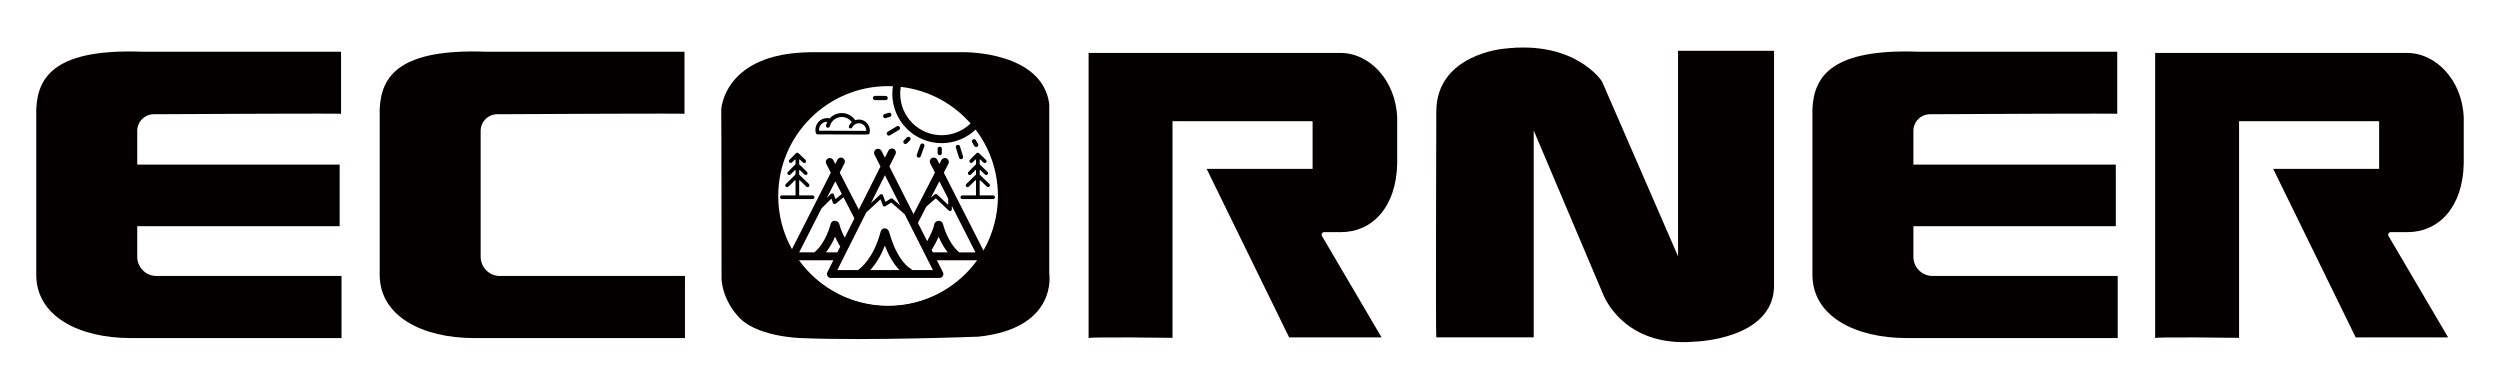 <svg viewBox="0 0 2664.76 415.33" xmlns="http://www.w3.org/2000/svg" id="_层_1"><defs><style>.cls-1{fill:#040000;}</style></defs><path d="M363.54,121.35V55.16H152.84c-92.46-3.54-112.67,25.26-114.19,61.14v176.59c0,44.21,45.47,67.45,100.55,67.45h224.84v-66.19H166.74c-11.3,0-20.46-9.16-20.46-20.46v-32.59h215.75v-65.68H146.27v-35.92c0-9.76,7.87-17.68,17.63-17.74,51.86-.28,200.26-1.03,199.63-.41Z" class="cls-1"></path><path d="M2256.76,121.35V55.16h-210.69c-92.46-3.54-112.67,25.26-114.19,61.14v176.59c0,44.21,45.47,67.45,100.55,67.45h224.84v-66.19h-197.31c-11.3,0-20.46-9.16-20.46-20.46v-32.59h215.75v-65.68h-215.75v-35.92c0-9.76,7.87-17.68,17.63-17.74,51.86-.28,200.26-1.03,199.63-.41Z" class="cls-1"></path><path d="M729.6,121.35V55.16h-210.69c-92.46-3.54-112.67,25.26-114.19,61.14v176.59c0,44.21,45.47,67.45,100.55,67.45h224.84v-66.19h-197.31c-11.3,0-20.46-9.16-20.46-20.46V139.5c0-9.76,7.87-17.68,17.63-17.74,51.86-.28,200.26-1.03,199.63-.41Z" class="cls-1"></path><path d="M1118.4,291.63V110.74c-7.58-56.08-90.44-55.07-90.44-55.07h-164.21c-92.46,1.01-94.99,61.14-94.99,61.14,.25-.25,.32,181.2,.32,181.2,2.08,22.74,16.11,37.33,16.11,37.33,18.19,24.06,68.97,25.01,68.97,25.01,70.23,3.03,188.97-1.52,188.97-1.52,84.88-9.09,75.28-67.2,75.28-67.2Zm-171.79,34.36c-64.67,0-117.09-52.43-117.09-117.09s52.43-117.09,117.09-117.09,117.09,52.43,117.09,117.09-52.43,117.09-117.09,117.09Z" class="cls-1"></path><path d="M1024.99,169.56c1.19-.36,1.86-1.62,1.5-2.82l-3.29-10.79c-.36-1.19-1.62-1.86-2.82-1.5-1.19,.36-1.86,1.62-1.5,2.82l3.29,10.79c.3,.97,1.19,1.6,2.16,1.6,.22,0,.44-.03,.66-.1Zm13.56-13.93c.42,.72,1.18,1.13,1.96,1.13,.38,0,.77-.1,1.13-.3,1.08-.62,1.45-2,.82-3.08l-2.3-3.97c-.62-1.08-2-1.45-3.08-.82-1.08,.62-1.45,2-.82,3.08l2.3,3.97Zm-92.03-73.47c-69.64,0-126.3,56.66-126.3,126.3s56.66,126.3,126.3,126.3,126.3-56.66,126.3-126.3-56.66-126.3-126.3-126.3Zm13.83,9.25c29.72,3.49,56.1,18.08,74.86,39.51-8.28,8.41-19.64,13.2-31.49,13.2-24.36,0-44.18-19.82-44.18-44.18,0-2.87,.28-5.73,.82-8.52Zm-13.83,234.91c-39.27,0-74.11-19.31-95.54-48.93h37.32l-6.41,12.78s-.03,.06-.04,.09c-.04,.08-.08,.16-.11,.25-.02,.05-.04,.1-.06,.16-.03,.08-.05,.15-.07,.23-.02,.06-.03,.13-.05,.19-.02,.07-.03,.13-.04,.2-.01,.08-.03,.16-.04,.24,0,.06-.01,.11-.02,.17,0,.09-.01,.18-.01,.27,0,.03,0,.07,0,.1,0,.02,0,.03,0,.05,0,.09,0,.17,.01,.26,0,.06,0,.11,.01,.17,0,.07,.02,.14,.03,.21,.01,.07,.02,.14,.04,.21,.01,.05,.03,.1,.04,.16,.02,.08,.04,.16,.07,.24,.01,.04,.03,.08,.05,.13,.03,.09,.06,.17,.1,.25,.02,.04,.04,.09,.06,.13,.04,.08,.07,.16,.12,.23,.03,.05,.06,.11,.1,.16,.04,.06,.07,.12,.11,.18,.04,.06,.09,.13,.14,.19,.03,.04,.07,.09,.1,.13,.05,.06,.11,.13,.17,.19,.04,.04,.07,.08,.1,.11,.06,.05,.12,.11,.17,.16,.05,.04,.09,.08,.14,.12,.05,.04,.1,.08,.16,.12,.06,.05,.12,.09,.19,.13,.04,.03,.09,.05,.13,.08,.08,.05,.16,.09,.24,.14,.01,0,.03,.02,.04,.02,.02,.01,.04,.02,.07,.03,.11,.05,.22,.1,.33,.14,.04,.02,.08,.03,.13,.05,.1,.04,.21,.07,.31,.09,.05,.01,.1,.03,.14,.04,.1,.02,.2,.04,.3,.05,.05,0,.11,.02,.16,.02,.11,.01,.21,.02,.32,.02,.04,0,.08,0,.13,0h115.62s.08,0,.12,0c.11,0,.22,0,.33-.02,.05,0,.1-.02,.16-.02,.1-.01,.2-.03,.31-.05,.05-.01,.1-.02,.14-.04,.11-.03,.21-.06,.32-.09,.04-.01,.08-.03,.13-.05,.12-.04,.23-.09,.34-.15,.02-.01,.04-.02,.07-.03,.01,0,.02-.01,.03-.02,.08-.04,.17-.09,.25-.14,.04-.03,.09-.05,.13-.08,.07-.04,.13-.09,.19-.14,.05-.04,.1-.07,.15-.11,.05-.04,.09-.08,.14-.12,.06-.05,.12-.1,.17-.15,.04-.04,.07-.08,.11-.11,.06-.06,.12-.12,.17-.19,.04-.04,.07-.09,.1-.14,.05-.06,.09-.12,.14-.18,.04-.06,.08-.13,.12-.2,.03-.05,.06-.09,.09-.14,.05-.08,.09-.17,.13-.26,.02-.03,.03-.07,.05-.1,.04-.09,.07-.18,.11-.28,.01-.03,.03-.07,.04-.1,.03-.08,.05-.17,.07-.26,.01-.05,.03-.1,.04-.14,.02-.07,.03-.14,.04-.22,.01-.07,.02-.13,.03-.2,0-.06,0-.12,.01-.18,0-.08,.01-.17,.01-.25,0-.02,0-.03,0-.05,0-.04,0-.07,0-.11,0-.09,0-.18-.01-.26,0-.06-.01-.12-.02-.17-.01-.08-.02-.15-.04-.23-.01-.07-.03-.14-.05-.21-.02-.06-.03-.12-.05-.19-.02-.08-.05-.16-.08-.24-.02-.05-.03-.1-.05-.15-.04-.09-.08-.18-.12-.26-.01-.03-.02-.06-.04-.08l-6.46-12.76h43.49c-21.43,29.62-56.27,48.93-95.54,48.93Zm-60.32-114.64l1.59,4.44c.02,.06,.05,.11,.07,.17,.01,.03,.03,.06,.04,.09,.06,.11,.12,.21,.2,.3h0s.02,.03,.03,.04c.08,.09,.16,.17,.25,.25,.02,.02,.05,.04,.07,.06,.1,.08,.21,.14,.32,.2,.02,.01,.04,.02,.07,.03,.1,.04,.2,.08,.3,.1,.03,0,.06,.02,.1,.02,.12,.02,.25,.04,.38,.04,.03,0,.07,0,.11,0,.07,0,.15,0,.22-.02,.01,0,.03,0,.04,0,.1-.02,.19-.04,.29-.08h0s.02-.01,.03-.02c.1-.04,.2-.08,.3-.14,.04-.03,.08-.05,.12-.08,.04-.03,.09-.05,.13-.09l8.27-6.7,11.59,22.44-10.32,20.57c-1.98-3.78-4.59-9.35-5.71-14.32-.41-1.8-1.87-3.09-3.59-3.38-.13-.04-.26-.08-.4-.12-2.37-.57-4.75,.9-5.32,3.27-.05,.2-4.92,20.12-17.37,30.21h-16.16l23.81-46.83,10.54-10.45Zm-4.88-.69l9.02-17.74,6.96,13.47-6.75,5.47-1.69-4.74s-.01-.02-.01-.03c-.03-.07-.06-.13-.09-.2-.03-.05-.05-.11-.08-.16-.03-.05-.07-.09-.1-.13-.05-.06-.09-.12-.14-.18,0,0-.01-.02-.02-.02-.03-.03-.06-.05-.09-.08-.06-.05-.12-.1-.18-.15-.05-.03-.1-.06-.15-.09-.06-.03-.12-.07-.18-.1-.05-.02-.11-.04-.17-.06-.06-.02-.13-.04-.2-.06-.06-.01-.11-.02-.17-.03-.07,0-.14-.02-.21-.02-.06,0-.12,0-.17,0-.07,0-.13,0-.2,.02-.07,.01-.14,.03-.2,.05-.04,.01-.09,.02-.13,.03-.01,0-.02,.01-.03,.02-.07,.03-.13,.06-.19,.09-.05,.03-.11,.05-.16,.08-.05,.03-.09,.07-.13,.1-.06,.05-.12,.09-.18,.14,0,0-.02,.01-.03,.02l-4.3,4.27Zm57.21,1.39l2.39,6.43h0s.01,.03,.02,.04c.04,.1,.09,.2,.15,.3,0,.01,0,.02,.02,.03,0,.01,.02,.02,.03,.03,.09,.13,.18,.25,.3,.36h0c.11,.1,.23,.19,.35,.26,.02,.01,.05,.03,.07,.04,.12,.06,.26,.12,.39,.15,.03,0,.05,.01,.08,.02,.14,.03,.29,.05,.43,.05h.01c.1,0,.2-.01,.3-.03,.03,0,.06-.01,.09-.02,.08-.02,.15-.04,.23-.06,.02,0,.04,0,.05-.01,.01,0,.02-.01,.04-.02,.1-.04,.19-.08,.29-.14,.01,0,.03-.01,.04-.02h0l6.24-3.94,14.27,12.56,19.85,39.22c.08,.19,.18,.38,.28,.56l9.95,19.66h-22.21c-.43-.7-1.06-1.29-1.86-1.67-.14-.07-13.87-7.35-22.59-38.9-.18-.65-.5-1.23-.92-1.71-.57-.96-1.5-1.71-2.67-2.02-2.36-.62-4.77,.79-5.4,3.14-7.46,28.28-20.98,38.93-24.26,41.16h-22l30.77-61.28,15.27-14.18Zm-10.23,4.15l14.94-29.77,16.31,32.22-8.02-7.05s-.06-.04-.08-.06c-.06-.04-.11-.09-.17-.12-.05-.03-.1-.06-.16-.09-.06-.03-.12-.06-.18-.08-.06-.02-.12-.04-.18-.06-.06-.02-.12-.03-.18-.04-.06-.01-.12-.02-.19-.02-.06,0-.13,0-.19,0-.06,0-.12,0-.18,.01-.06,0-.13,.02-.19,.03-.06,.01-.12,.03-.18,.05-.06,.02-.12,.04-.17,.06-.06,.03-.13,.06-.19,.09-.03,.02-.06,.03-.09,.05l-5.43,3.43-2.56-6.9h0v-.02s-.03-.06-.05-.09c-.04-.09-.08-.17-.13-.26-.06-.09-.12-.17-.19-.25-.02-.02-.03-.04-.04-.06h0c-.09-.1-.19-.19-.29-.26-.04-.03-.08-.05-.12-.07-.07-.04-.13-.09-.2-.12-.06-.03-.13-.05-.19-.07-.06-.02-.11-.04-.17-.06-.06-.01-.11-.02-.17-.02-.07-.01-.14-.03-.21-.03-.06,0-.13,0-.19,.01-.06,0-.12,0-.19,.01-.13,.02-.25,.05-.38,.1h0s-.05,.03-.08,.04c-.09,.04-.18,.08-.27,.13-.09,.05-.17,.12-.25,.19-.02,.02-.04,.03-.06,.05h-.01l-9.7,9.02Zm69.18-5.17l13.79,13.01s.08,.06,.12,.09c.05,.04,.1,.08,.16,.12,.06,.04,.12,.07,.18,.1,.05,.03,.1,.06,.16,.08,.07,.03,.14,.05,.22,.07,.05,.01,.09,.03,.14,.04,.12,.02,.24,.04,.36,.04h.02s.03,0,.05,0c.11,0,.23-.01,.34-.03,.13-.03,.25-.06,.37-.11h.02c.11-.06,.22-.12,.32-.19,.03-.02,.06-.05,.09-.07,.07-.06,.15-.12,.21-.18,0,0,.01-.01,.02-.02,.03-.03,.05-.07,.08-.1,.05-.06,.1-.12,.14-.18,.03-.05,.06-.1,.08-.16,.03-.06,.06-.12,.09-.18,.02-.06,.04-.12,.06-.18,.02-.06,.04-.12,.05-.19,.01-.07,.02-.14,.02-.21,0-.05,.01-.1,.01-.15v-3.48l25.17,49.5h-17.25c-12.39-10.05-17.32-30.01-17.37-30.22-.57-2.37-2.95-3.83-5.32-3.27-.14,.03-.27,.07-.41,.12-1.81,.3-3.31,1.72-3.63,3.63-.79,4.77-4.39,12.18-7.49,17.84l-9.88-19.51,8.89-17.26,10.18-8.93Zm-5.25-.61l9.03-17.49,9.41,18.5v6.64l-11.79-11.12s-.06-.04-.08-.06c-.05-.04-.11-.09-.16-.12-.05-.04-.1-.07-.16-.1-.06-.03-.12-.06-.18-.09-.06-.02-.12-.05-.18-.06-.06-.02-.12-.04-.18-.05-.06-.01-.12-.02-.18-.03-.06,0-.13-.01-.19-.01-.06,0-.12,0-.18,0-.07,0-.13,.01-.2,.02-.06,.01-.12,.02-.17,.04-.06,.02-.13,.04-.19,.06-.06,.02-.11,.05-.17,.08-.06,.03-.11,.06-.17,.1-.06,.04-.11,.07-.16,.12-.03,.02-.06,.04-.09,.06l-4.01,3.52Zm17.95,58.21h-15.87l-1.25-2.46c1.64-2.74,4.82-8.28,7.45-14.09,2.17,5.11,5.33,11.16,9.66,16.55Zm-51.53,18.89h-30.97c4.85-5.33,10.68-13.65,15.5-26.12,5.05,13.21,10.89,21.32,15.47,26.12Zm-78.31-18.89c4.38-5.45,7.56-11.56,9.73-16.71,2.51,5.54,5.12,9.83,5.29,10.12,.09,.14,.18,.27,.28,.4l-3.11,6.19h-12.2Zm125.69-84.94l4.89-9.47c1.07-2.07,.26-4.62-1.81-5.68-2.07-1.07-4.62-.26-5.68,1.81l-2.1,4.07-2.28-4.49c-1.06-2.08-3.6-2.91-5.67-1.85-2.08,1.06-2.91,3.6-1.85,5.67l5.03,9.9-22.85,44.26-25.74-50.86,6.54-13.02c1.05-2.08,.2-4.62-1.88-5.66-2.08-1.05-4.62-.2-5.66,1.88l-3.74,7.44-3.6-7.1c-1.05-2.08-3.59-2.91-5.67-1.86-2.08,1.05-2.91,3.59-1.86,5.67l6.42,12.68-23.1,46.01-20.35-39.42,5.03-9.9c1.06-2.08,.23-4.62-1.85-5.67-2.08-1.06-4.62-.23-5.67,1.85l-2.28,4.49-2.1-4.07c-1.07-2.07-3.61-2.88-5.68-1.81-2.07,1.07-2.88,3.61-1.81,5.68l4.89,9.47-41.77,82.18c-9.63-17.07-15.14-36.77-15.14-57.73,0-64.99,52.87-117.86,117.86-117.86,1.8,0,3.6,.05,5.38,.13-.53,3.03-.81,6.11-.81,9.21,0,29.02,23.61,52.62,52.62,52.62,13.81,0,27.04-5.46,36.84-15.07,14.95,19.76,23.83,44.35,23.83,70.97,0,21.51-5.8,41.69-15.9,59.06l-42.46-83.51Zm-90.55-56.59c-1.35,0-2.67,.24-3.9,.68-3.2-4.73-8.56-7.61-14.33-7.61-5.04,0-9.66,2.17-12.86,5.72-.92-.21-1.86-.33-2.81-.33-6.86,0-12.44,5.58-12.44,12.44,0,1.19,.17,2.36,.5,3.49h0c.24,.8,.97,1.4,1.85,1.4,0,0,13.35,.06,26.72,.11,6.68,.02,13.37,.05,18.39,.06,2.06,0,3.84,0,5.22,0,.3,0,.59,0,.85,0q3.11,0,3.7-.59l.57-.57v-.81c0-.2,.05-.48,.1-.78,.08-.44,.17-.94,.17-1.5,0-6.46-5.26-11.72-11.72-11.72Zm7.8,12.07c-7.2,.02-36.51-.1-50.19-.17-.04-.33-.06-.67-.06-1,0-4.71,3.83-8.54,8.54-8.54,.11,0,.22,.01,.33,.02-.61,1.17-1.1,2.41-1.43,3.74-.28,1.12,.39,2.26,1.51,2.54,.17,.04,.35,.06,.52,.06,.94,0,1.79-.63,2.03-1.58,1.48-5.82,6.71-9.88,12.72-9.88,4.27,0,8.24,2.08,10.68,5.51-1.26,1.06-2.31,2.38-3.03,3.91-.46,.97-.05,2.14,.92,2.6s2.14,.05,2.6-.92c1.29-2.71,4.07-4.46,7.07-4.46,4.31,0,7.82,3.51,7.82,7.82,0,.1-.01,.22-.03,.35Zm78.41,16.82h-.01c-1.24,0-2.25,1-2.26,2.25l-.02,4.59c0,1.25,1,2.26,2.25,2.27h.01c1.24,0,2.25-1,2.26-2.25l.02-4.59c0-1.25-1-2.26-2.25-2.27Zm56.73,51.93h-14.16s-.02,0-.02-.02v-15.71c0-.35,.42-.53,.68-.29l6.95,6.67c.38,.37,.87,.55,1.36,.55,.55,0,1.1-.23,1.49-.69,.69-.81,.55-2.04-.22-2.78l-10.25-9.84s0,0,0-.01v-4.58c0-.35,.42-.53,.67-.29l4.93,4.73c.38,.37,.87,.55,1.36,.55,.55,0,1.1-.23,1.49-.68,.69-.81,.55-2.04-.22-2.78l-8.22-7.89s0,0,0-.01v-4.87c0-.34,.41-.52,.66-.28l3.38,3.2c.38,.36,.87,.54,1.35,.54,.55,0,1.1-.23,1.49-.69,.69-.81,.54-2.05-.24-2.78l-7.34-6.96s-.09-.07-.13-.1c-.05-.04-.1-.09-.16-.12-.05-.03-.11-.06-.16-.09-.06-.03-.12-.06-.18-.09-.05-.02-.11-.03-.17-.05-.07-.02-.13-.04-.2-.05-.05,0-.11-.01-.16-.02-.07,0-.14-.02-.21-.01-.05,0-.1,0-.15,.01-.07,0-.15,.01-.22,.03-.05,.01-.1,.03-.15,.04-.07,.02-.15,.04-.22,.07-.05,.02-.1,.05-.14,.08-.07,.03-.13,.07-.19,.11-.05,.03-.1,.08-.15,.12-.05,.04-.1,.07-.14,.11l-6.91,6.9c-.75,.74-.87,1.97-.18,2.76,.39,.45,.94,.67,1.48,.67,.5,0,1-.19,1.39-.57l3.07-3.07c.24-.24,.66-.07,.66,.28v4.7s0,0,0,.01l-8.04,8.11c-.71,.72-.84,2-.17,2.76,.39,.45,.93,.67,1.48,.67,.51,0,1.01-.19,1.39-.58l4.67-4.71c.25-.25,.68-.07,.68,.28v4.4s0,0,0,.01l-10.27,10.07c-.76,.74-.89,1.97-.2,2.77,.39,.45,.94,.68,1.48,.68,.5,0,.99-.19,1.37-.56l6.94-6.8c.25-.25,.68-.07,.68,.29v15.79s0,.02-.02,.02h-14.42c-1.07,0-2.04,.8-2.09,1.87-.05,1.12,.85,2.05,1.96,2.05h32.79c1.11,0,2.01-.93,1.96-2.05-.05-1.07-1.02-1.87-2.09-1.87Zm-114.43-101.51c1.24,0,2.25-1,2.26-2.25,0-1.25-1-2.26-2.25-2.27l-11.28-.04h0c-1.24,0-2.25,1-2.26,2.25,0,1.25,1,2.26,2.25,2.27l11.28,.04h0Zm-77.96,101.51h-14.16s-.02,0-.02-.02v-15.71c0-.35,.42-.53,.68-.29l6.95,6.67c.38,.37,.87,.55,1.36,.55,.55,0,1.1-.23,1.49-.69,.69-.81,.55-2.04-.22-2.78l-10.25-9.84s0,0,0-.01v-4.58c0-.35,.42-.53,.67-.29l4.93,4.73c.38,.37,.87,.55,1.36,.55,.55,0,1.1-.23,1.49-.68,.69-.81,.55-2.04-.22-2.78l-8.22-7.89s0,0,0-.01v-4.87c0-.34,.41-.52,.66-.28l3.38,3.2c.38,.36,.87,.54,1.35,.54,.55,0,1.1-.23,1.49-.69,.69-.81,.54-2.05-.24-2.78l-7.34-6.96s-.09-.07-.13-.1c-.05-.04-.1-.09-.16-.12-.05-.03-.11-.06-.16-.09-.06-.03-.12-.06-.18-.09-.05-.02-.11-.03-.17-.05-.07-.02-.13-.04-.2-.05-.05,0-.11-.01-.16-.02-.07,0-.14-.02-.21-.01-.05,0-.1,0-.15,.01-.07,0-.15,.01-.22,.03-.05,.01-.1,.03-.15,.04-.07,.02-.15,.04-.22,.07-.05,.02-.1,.05-.14,.08-.07,.03-.13,.07-.19,.11-.05,.03-.1,.08-.15,.12-.05,.04-.1,.07-.14,.11l-6.91,6.9c-.75,.74-.87,1.97-.18,2.76,.39,.45,.94,.67,1.48,.67,.5,0,1-.19,1.39-.57l3.07-3.07c.24-.24,.66-.07,.66,.28v4.7s0,0,0,.01l-8.04,8.11c-.71,.72-.84,2-.17,2.76,.39,.45,.93,.67,1.48,.67,.51,0,1.01-.19,1.39-.58l4.67-4.71c.25-.25,.68-.07,.68,.28v4.4s0,0,0,.01l-10.27,10.07c-.76,.74-.89,1.97-.2,2.77,.39,.45,.94,.68,1.48,.68,.5,0,.99-.19,1.37-.56l6.94-6.8c.25-.25,.68-.07,.68,.29v15.79s0,.02-.02,.02h-14.42c-1.07,0-2.04,.8-2.09,1.87-.05,1.12,.85,2.05,1.96,2.05h32.79c1.11,0,2.01-.93,1.96-2.05-.05-1.07-1.02-1.87-2.09-1.87Zm117.88-55.23c-1.17-.42-2.47,.19-2.89,1.36l-3.82,10.61c-.42,1.17,.19,2.47,1.36,2.89,.25,.09,.51,.13,.76,.13,.92,0,1.79-.57,2.12-1.49l3.82-10.61c.42-1.17-.19-2.47-1.36-2.89Zm-33.8-31.27c-.36-1.19-1.61-1.87-2.81-1.52l-4.39,1.31c-1.19,.36-1.87,1.61-1.52,2.81,.29,.98,1.19,1.61,2.16,1.61,.21,0,.43-.03,.65-.09l4.39-1.31c1.19-.36,1.87-1.61,1.52-2.81Zm16.65,24.66l-3.26,3.23c-.89,.88-.89,2.31-.01,3.19,.44,.44,1.02,.67,1.6,.67s1.15-.22,1.59-.65l3.26-3.23c.89-.88,.89-2.31,.01-3.19s-2.31-.89-3.19-.01Zm-10.82-11.81l-9.69,5.77c-1.07,.64-1.42,2.02-.78,3.09,.42,.71,1.17,1.1,1.94,1.1,.39,0,.79-.1,1.15-.32l9.69-5.77c1.07-.64,1.42-2.02,.78-3.09-.64-1.07-2.02-1.42-3.09-.78Z" class="cls-1"></path><path d="M1160.34,360.34V56.43h267.92c31.07-.38,59.49,28.8,61.01,68.97v48.51c-.76,46.99-26.81,73.52-59.87,73.52h-17.96c-2.11,0-3.42,2.29-2.35,4.12l63.52,108.05h-98.53l-87.92-179.62h112.93v-50.78h-149.31v230.91s-87.92-1.26-89.43,.25Z" class="cls-1"></path><path d="M2297.18,360.34V56.43h267.92c31.07-.38,59.49,28.8,61.01,68.97v48.51c-.76,46.99-26.81,73.52-59.87,73.52h-17.96c-2.11,0-3.42,2.29-2.35,4.12l63.52,108.05h-98.53l-87.92-179.62h112.93v-50.78h-149.31v230.91s-87.92-1.26-89.43,.25Z" class="cls-1"></path><path d="M1530.95,359.58h103.83V139.04l73.52,173.56s20.46,58.36,98.53,51.54c0,0,82.61-2.27,84.13-58.36V54.15h-102.32v219.03l-81.09-186.44s-28.04-43.96-104.21-34.86c0,0-72,5.68-72.38,66.69,0,0-.76,241.01,0,241.01Z" class="cls-1"></path></svg>